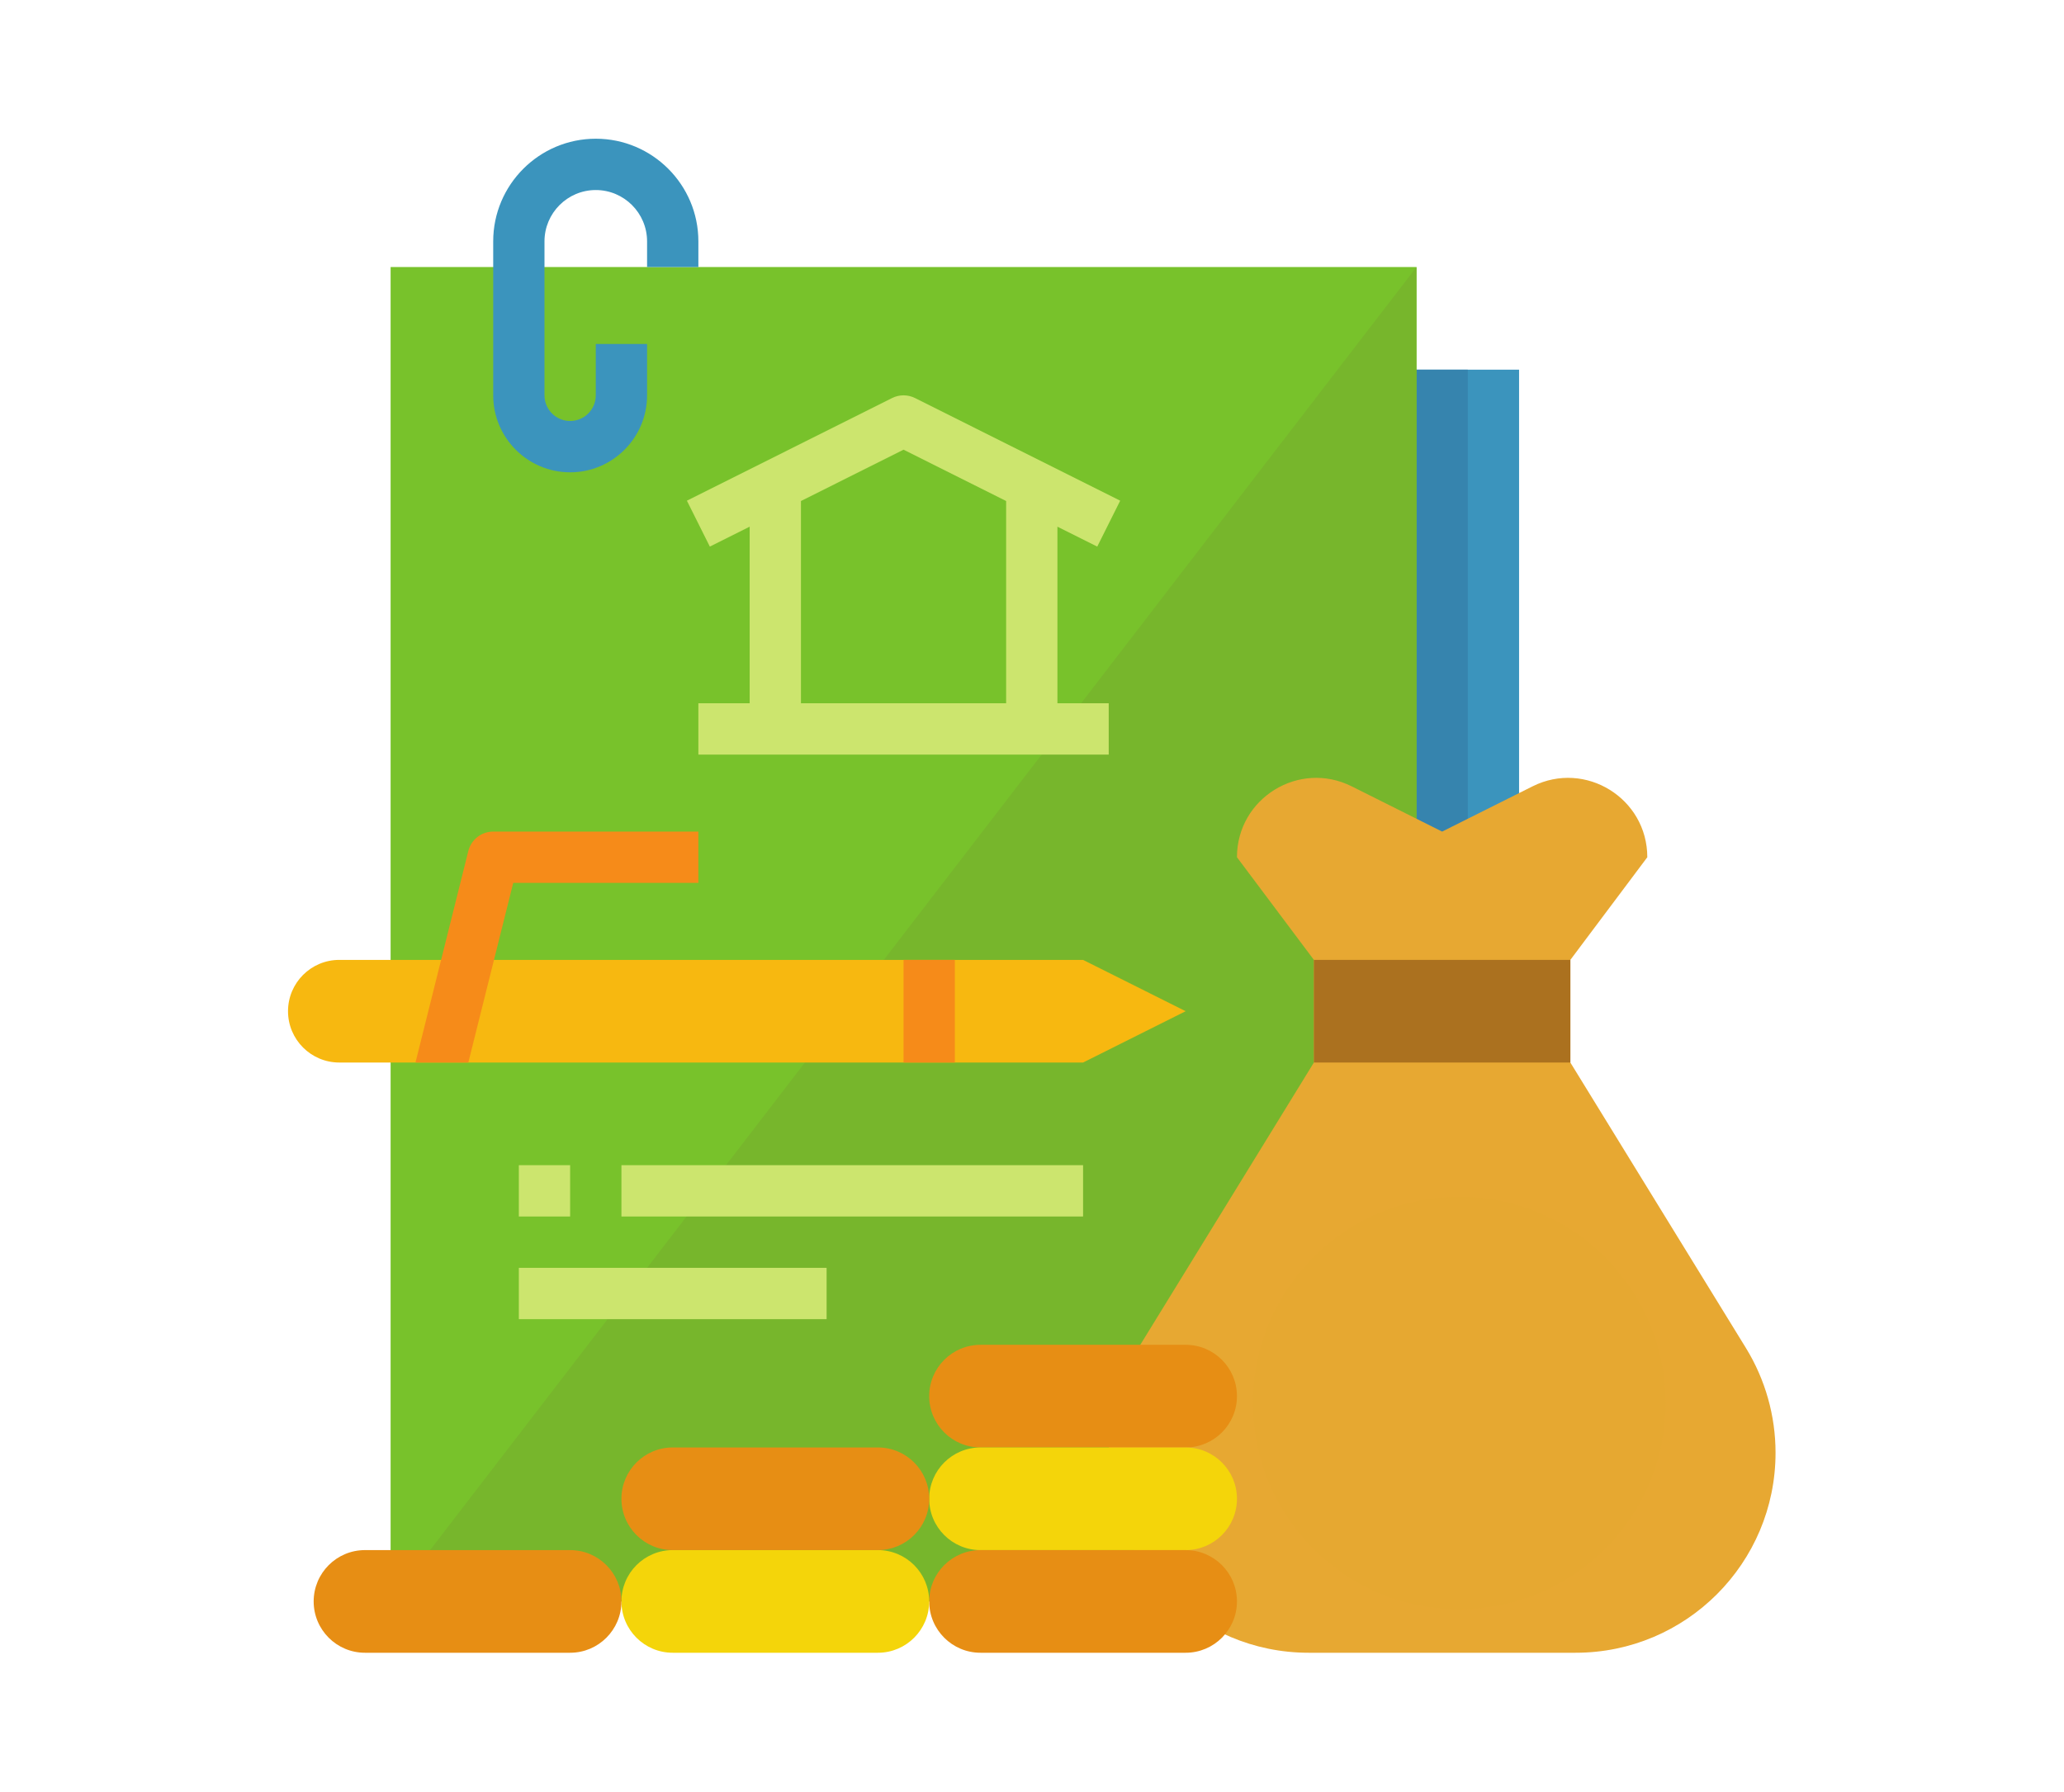 <svg xmlns="http://www.w3.org/2000/svg" xmlns:xlink="http://www.w3.org/1999/xlink" width="1200" viewBox="0 0 900 781.5" height="1042" preserveAspectRatio="xMidYMid meet"><defs><clipPath id="id1"><path d="M 483 339 L 774.445 339 L 774.445 720.828 L 483 720.828 Z M 483 339 " clip-rule="nonzero"></path></clipPath><clipPath id="id2"><path d="M 215 60.5 L 305 60.5 L 305 206 L 215 206 Z M 215 60.5 " clip-rule="nonzero"></path></clipPath><clipPath id="id3"><path d="M 125.363 418 L 518 418 L 518 464 L 125.363 464 Z M 125.363 418 " clip-rule="nonzero"></path></clipPath><clipPath id="id4"><path d="M 405 676 L 540 676 L 540 720.828 L 405 720.828 Z M 405 676 " clip-rule="nonzero"></path></clipPath><clipPath id="id5"><path d="M 270 676 L 406 676 L 406 720.828 L 270 720.828 Z M 270 676 " clip-rule="nonzero"></path></clipPath><clipPath id="id6"><path d="M 136 676 L 271 676 L 271 720.828 L 136 720.828 Z M 136 676 " clip-rule="nonzero"></path></clipPath><clipPath id="id7"><path d="M 546.379 521.973 L 726.262 521.973 L 726.262 701.859 L 546.379 701.859 Z M 546.379 521.973 " clip-rule="nonzero"></path></clipPath></defs><path fill="#3b94bd" d="M 662.387 631.293 L 662.387 161.227 L 595.285 161.227 L 595.285 631.293 L 662.387 631.293 " fill-opacity="1" fill-rule="nonzero"></path><path fill="#3684ae" d="M 640.02 631.293 L 595.285 631.293 L 595.285 161.227 L 640.02 161.227 L 640.02 631.293 " fill-opacity="1" fill-rule="nonzero"></path><path fill="#78c22b" d="M 170.324 698.445 L 170.324 116.461 L 617.652 116.461 L 617.652 698.445 L 170.324 698.445 " fill-opacity="1" fill-rule="nonzero"></path><path fill="#77b62c" d="M 170.324 698.445 L 617.652 116.461 L 617.652 698.445 Z M 170.324 698.445 " fill-opacity="1" fill-rule="nonzero"></path><g clip-path="url(#id1)"><path fill="#e7a832" d="M 572.918 418.645 L 539.371 373.875 C 539.371 348.164 566.406 331.445 589.383 342.945 L 628.836 362.684 L 668.289 342.945 C 691.266 331.445 718.301 348.164 718.301 373.875 L 684.75 418.645 L 684.75 463.41 L 761.285 587.879 C 769.738 601.629 774.219 617.453 774.219 633.598 C 774.219 681.777 735.195 720.828 687.055 720.828 L 570.613 720.828 C 522.477 720.828 483.453 681.777 483.453 633.598 C 483.453 617.453 487.93 601.629 496.383 587.879 L 572.918 463.41 L 572.918 418.645 " fill-opacity="1" fill-rule="nonzero"></path></g><path fill="#ab711f" d="M 640.02 543.219 L 640.02 530.562 L 617.652 530.562 L 617.652 543.219 C 604.707 547.293 595.285 559.414 595.285 573.699 C 595.285 585.875 602.047 596.824 612.93 602.27 L 634.738 613.18 C 638 614.816 640.02 618.09 640.02 621.734 C 640.02 627 635.73 631.293 630.469 631.293 L 627.203 631.293 C 621.938 631.293 617.652 627 617.652 621.734 L 617.652 620.098 L 595.285 620.098 L 595.285 621.734 C 595.285 636.02 604.707 648.141 617.652 652.215 L 617.652 664.867 L 640.02 664.867 L 640.02 652.215 C 652.965 648.141 662.387 636.02 662.387 621.734 C 662.387 609.559 655.625 598.605 644.742 593.164 L 622.934 582.25 C 619.672 580.617 617.652 577.344 617.652 573.699 C 617.652 568.43 621.938 564.141 627.203 564.141 L 630.469 564.141 C 635.73 564.141 640.02 568.43 640.02 573.699 L 640.02 575.332 L 662.387 575.332 L 662.387 573.699 C 662.387 559.414 652.965 547.293 640.02 543.219 " fill-opacity="1" fill-rule="nonzero"></path><path fill="#ab711f" d="M 684.75 586.523 L 684.75 608.906 L 707.117 608.906 L 707.117 586.523 L 684.75 586.523 " fill-opacity="1" fill-rule="nonzero"></path><path fill="#ab711f" d="M 684.75 463.41 L 572.918 463.41 L 572.918 418.645 L 684.75 418.645 L 684.75 463.41 " fill-opacity="1" fill-rule="nonzero"></path><g clip-path="url(#id2)"><path fill="#3b94bd" d="M 248.605 205.996 C 230.105 205.996 215.059 190.934 215.059 172.418 L 215.059 105.27 C 215.059 80.582 235.125 60.5 259.789 60.5 C 284.457 60.5 304.523 80.582 304.523 105.27 L 304.523 116.461 L 282.156 116.461 L 282.156 105.27 C 282.156 92.93 272.121 82.883 259.789 82.883 C 247.461 82.883 237.422 92.93 237.422 105.27 L 237.422 172.418 C 237.422 178.59 242.441 183.613 248.605 183.613 C 254.773 183.613 259.789 178.59 259.789 172.418 L 259.789 150.035 L 282.156 150.035 L 282.156 172.418 C 282.156 190.934 267.105 205.996 248.605 205.996 " fill-opacity="1" fill-rule="nonzero"></path></g><g clip-path="url(#id3)"><path fill="#f7b810" d="M 147.957 418.645 L 472.27 418.645 L 517.004 441.027 L 472.27 463.41 L 147.957 463.41 C 135.605 463.41 125.59 453.391 125.59 441.027 C 125.59 428.668 135.605 418.645 147.957 418.645 " fill-opacity="1" fill-rule="nonzero"></path></g><path fill="#f68b19" d="M 204.219 463.41 L 181.164 463.41 L 204.207 371.16 C 205.453 366.176 209.926 362.684 215.059 362.684 L 304.523 362.684 L 304.523 385.066 L 223.789 385.066 L 204.219 463.41 " fill-opacity="1" fill-rule="nonzero"></path><path fill="#f68b19" d="M 416.355 463.41 L 393.988 463.41 L 393.988 418.645 L 416.355 418.645 L 416.355 463.41 " fill-opacity="1" fill-rule="nonzero"></path><path fill="#cce56e" d="M 349.254 218.512 L 393.988 196.125 L 438.723 218.512 L 438.723 306.723 L 349.254 306.723 Z M 461.086 229.703 L 478.453 238.391 L 488.457 218.367 L 398.988 173.602 C 395.84 172.027 392.137 172.027 388.988 173.602 L 299.52 218.367 L 309.523 238.391 L 326.891 229.703 L 326.891 306.723 L 304.523 306.723 L 304.523 329.109 L 483.453 329.109 L 483.453 306.723 L 461.086 306.723 L 461.086 229.703 " fill-opacity="1" fill-rule="nonzero"></path><path fill="#e78e14" d="M 517.004 631.293 L 427.539 631.293 C 415.188 631.293 405.172 621.27 405.172 608.906 C 405.172 596.547 415.188 586.523 427.539 586.523 L 517.004 586.523 C 529.355 586.523 539.371 596.547 539.371 608.906 C 539.371 621.27 529.355 631.293 517.004 631.293 " fill-opacity="1" fill-rule="nonzero"></path><path fill="#f4d50a" d="M 517.004 676.059 L 427.539 676.059 C 415.188 676.059 405.172 666.035 405.172 653.676 C 405.172 641.312 415.188 631.293 427.539 631.293 L 517.004 631.293 C 529.355 631.293 539.371 641.312 539.371 653.676 C 539.371 666.035 529.355 676.059 517.004 676.059 " fill-opacity="1" fill-rule="nonzero"></path><g clip-path="url(#id4)"><path fill="#e78e14" d="M 517.004 720.828 L 427.539 720.828 C 415.188 720.828 405.172 710.805 405.172 698.445 C 405.172 686.082 415.188 676.059 427.539 676.059 L 517.004 676.059 C 529.355 676.059 539.371 686.082 539.371 698.445 C 539.371 710.805 529.355 720.828 517.004 720.828 " fill-opacity="1" fill-rule="nonzero"></path></g><g clip-path="url(#id5)"><path fill="#f4d50a" d="M 382.805 720.828 L 293.34 720.828 C 280.988 720.828 270.973 710.805 270.973 698.445 C 270.973 686.082 280.988 676.059 293.34 676.059 L 382.805 676.059 C 395.156 676.059 405.172 686.082 405.172 698.445 C 405.172 710.805 395.156 720.828 382.805 720.828 " fill-opacity="1" fill-rule="nonzero"></path></g><g clip-path="url(#id6)"><path fill="#e78e14" d="M 248.605 720.828 L 159.141 720.828 C 146.789 720.828 136.773 710.805 136.773 698.445 C 136.773 686.082 146.789 676.059 159.141 676.059 L 248.605 676.059 C 260.957 676.059 270.973 686.082 270.973 698.445 C 270.973 710.805 260.957 720.828 248.605 720.828 " fill-opacity="1" fill-rule="nonzero"></path></g><path fill="#e78e14" d="M 382.805 676.059 L 293.34 676.059 C 280.988 676.059 270.973 666.035 270.973 653.676 C 270.973 641.312 280.988 631.293 293.34 631.293 L 382.805 631.293 C 395.156 631.293 405.172 641.312 405.172 653.676 C 405.172 666.035 395.156 676.059 382.805 676.059 " fill-opacity="1" fill-rule="nonzero"></path><path fill="#cce56e" d="M 248.605 530.562 L 226.238 530.562 L 226.238 508.18 L 248.605 508.18 L 248.605 530.562 " fill-opacity="1" fill-rule="nonzero"></path><path fill="#cce56e" d="M 360.438 575.332 L 226.238 575.332 L 226.238 552.949 L 360.438 552.949 L 360.438 575.332 " fill-opacity="1" fill-rule="nonzero"></path><path fill="#cce56e" d="M 472.27 530.562 L 270.973 530.562 L 270.973 508.18 L 472.27 508.18 L 472.27 530.562 " fill-opacity="1" fill-rule="nonzero"></path><g clip-path="url(#id7)"><path fill="#e6a831" d="M 636.32 521.973 C 586.645 521.973 546.379 562.242 546.379 611.914 C 546.379 661.59 586.645 701.859 636.32 701.859 C 685.992 701.859 726.262 661.59 726.262 611.914 C 726.262 562.242 685.992 521.973 636.32 521.973 " fill-opacity="1" fill-rule="nonzero"></path></g></svg>
